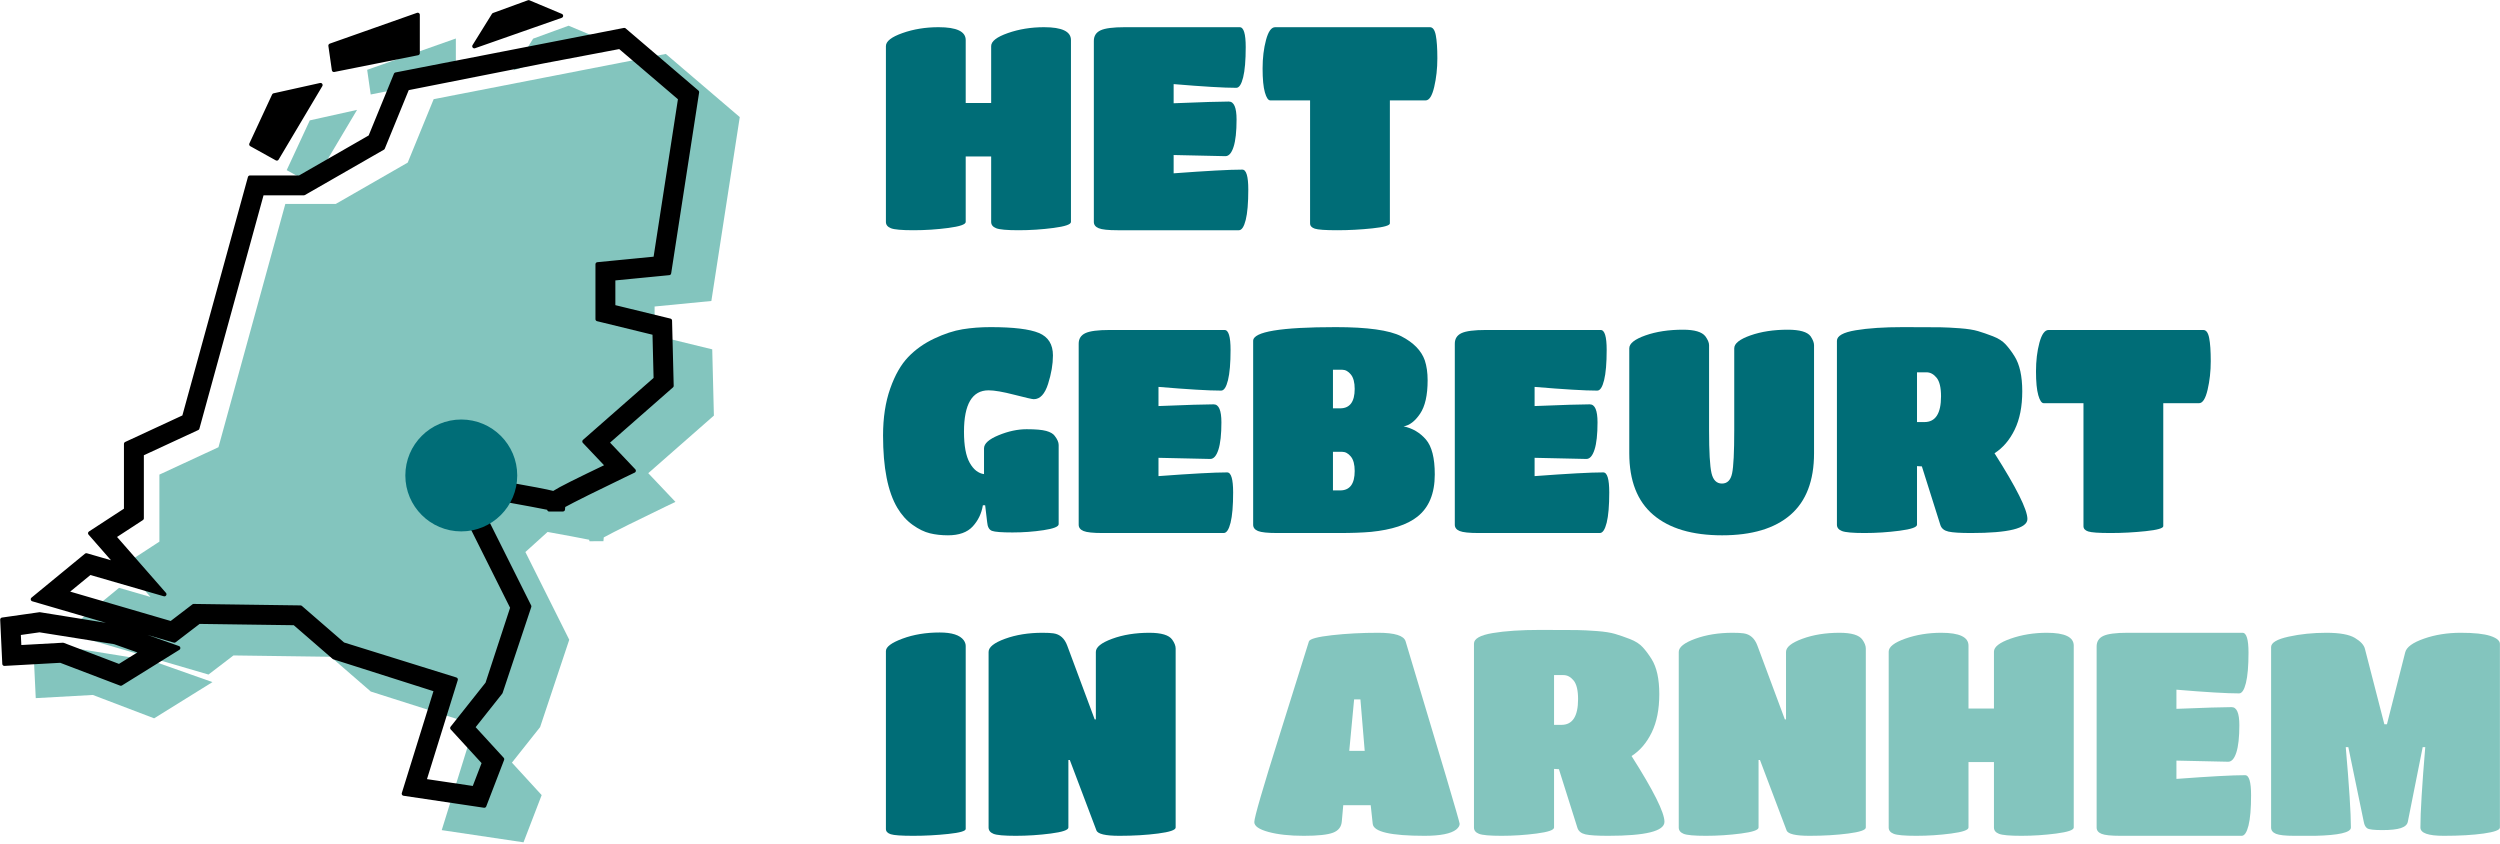 <?xml version="1.0" encoding="UTF-8" standalone="no"?> <svg xmlns="http://www.w3.org/2000/svg" xmlns:xlink="http://www.w3.org/1999/xlink" xmlns:serif="http://www.serif.com/" width="100%" height="100%" viewBox="0 0 892 301" version="1.1" xml:space="preserve" style="fill-rule:evenodd;clip-rule:evenodd;stroke-linejoin:round;stroke-miterlimit:2;"> <g transform="matrix(1,0,0,1,3.843,-82.504)"> <g transform="matrix(0.334,0,0,0.334,-56.309,24.899)"> <g transform="matrix(1.017,-0,0,1.017,12.063,38.591)"> <path d="M681.87,205.628L702.589,172.242L739.857,158.64L774.45,173.157L681.87,205.628ZM531.983,230.9L528.269,204.974L621.426,172.078L621.426,213.011L531.983,230.9ZM470.993,325.499L443.744,310.36L468.016,258.084L517.647,247.053L470.993,325.499ZM304.504,886.175L240.109,861.626L180.149,864.965L177.908,817.811L217.809,812.114L301.975,825.633L365.764,848.123L304.504,886.175ZM692.497,1016.42L606.594,1003.62L641.051,892.738L532.049,858.025L489.945,821.526L387.826,820.121L361.591,840.187L210.519,796.057L267.645,749.121L300.673,758.691L271.696,725.569L310.035,700.573L310.035,630.167L372.066,601.408L442.311,345.827L495.332,345.827L570.847,302.455L598.124,235.809L841.969,188.28L919.646,254.632L889.809,447.792L830.193,453.601L830.193,483.831L890.734,498.593L892.477,568.169L823.526,628.675L852.084,658.823L841.724,663.796C815.328,676.466 786.4,690.791 776.781,696.14L776.432,700.132L761.829,700.165L761.432,698.58C753.033,696.859 734.971,693.487 717.781,690.399L694.463,711.489L740.538,803.639L709.932,895.391L680.323,932.718L711.566,966.815L692.497,1016.42Z" style="fill:rgb(131,197,190);"></path> </g> <g transform="matrix(0.545,0,0,0.545,-74.848,72.027)"> <path d="M1355.3,274.938L1393.34,213.643L1461.76,188.671L1525.27,215.323L1355.3,274.938ZM1213.57,256.852L1171.63,271.665L1213.57,263.252L1213.57,256.852ZM1080.12,321.335L1073.3,273.738L1244.33,213.342L1244.33,288.492L1080.12,321.335ZM984.193,397.988L963.341,442.908L990.941,396.483L984.193,397.988ZM968.147,495.012L918.12,467.218L962.68,371.243L1053.8,350.991L968.147,495.012ZM549.098,1448.23L659.209,1490.18L704.372,1462.14L650.27,1442.94L503.064,1419.53L462.123,1425.36L463.446,1452.98L549.098,1448.23ZM662.486,1524.37L544.261,1479.3L434.178,1485.43L430.064,1398.86L503.32,1388.4L657.843,1413.22L774.954,1454.51L662.486,1524.37ZM1257.12,1714.87L1354.94,1729.42L1374.28,1679.15L1312.05,1611.27L1381.01,1524.34L1429.84,1375.3L1340.45,1196.51L1411.79,1131.97L1419.23,1133.29C1467.52,1141.98 1495.04,1146.9 1510.62,1150.96C1525.05,1141.71 1555.2,1126.92 1616.45,1097.5L1571.05,1049.58L1710.83,926.892L1708.59,837.138L1596.85,809.855L1596.85,702.314L1710.29,691.225L1758.82,377.163L1640.46,276.083L1490.07,304.597L1223.75,357.332L1175.96,474.16L1021.03,563.102L938.956,563.102L812.424,1023.5L703.409,1074.01L703.409,1200.27L648.738,1235.94L747.76,1349.1L601.818,1306.82L554.476,1345.7L760.981,1406.04L805.243,1372.21L1014.6,1375.09L1097.97,1447.33L1318.89,1516.17L1257.12,1714.87ZM1374.81,1763.49L1217.1,1739.99L1280.36,1536.42L1080.24,1472.69L1002.94,1405.68L815.458,1403.1L767.292,1439.94L489.935,1358.92L594.815,1272.75L655.452,1290.32L602.252,1229.51L672.64,1183.62L672.64,1054.36L786.523,1001.56L915.489,532.332L1012.83,532.332L1151.47,452.705L1201.55,330.348L1649.23,243.089L1791.84,364.905L1737.06,719.532L1627.61,730.197L1627.61,785.698L1738.76,812.8L1741.96,940.535L1615.37,1051.62L1667.8,1106.97L1648.78,1116.1C1600.32,1139.36 1547.21,1165.66 1529.55,1175.48L1528.91,1182.81L1502.1,1182.87L1501.37,1179.96C1485.95,1176.8 1452.79,1170.61 1421.23,1164.94L1378.42,1203.66L1463.01,1372.84L1406.82,1541.29L1352.46,1609.82L1409.82,1672.42L1374.81,1763.49Z" style="fill:rgb(0,109,119);fill-rule:nonzero;"></path> <g> <clipPath id="_clip1"> <path d="M1355.3,274.938L1393.34,213.643L1461.76,188.671L1525.27,215.323L1355.3,274.938ZM1213.57,256.852L1171.63,271.665L1213.57,263.252L1213.57,256.852ZM1080.12,321.335L1073.3,273.738L1244.33,213.342L1244.33,288.492L1080.12,321.335ZM984.193,397.988L963.341,442.908L990.941,396.483L984.193,397.988ZM968.147,495.012L918.12,467.218L962.68,371.243L1053.8,350.991L968.147,495.012ZM549.098,1448.23L659.209,1490.18L704.372,1462.14L650.27,1442.94L503.064,1419.53L462.123,1425.36L463.446,1452.98L549.098,1448.23ZM662.486,1524.37L544.261,1479.3L434.178,1485.43L430.064,1398.86L503.32,1388.4L657.843,1413.22L774.954,1454.51L662.486,1524.37ZM1257.12,1714.87L1354.94,1729.42L1374.28,1679.15L1312.05,1611.27L1381.01,1524.34L1429.84,1375.3L1340.45,1196.51L1411.79,1131.97L1419.23,1133.29C1467.52,1141.98 1495.04,1146.9 1510.62,1150.96C1525.05,1141.71 1555.2,1126.92 1616.45,1097.5L1571.05,1049.58L1710.83,926.892L1708.59,837.138L1596.85,809.855L1596.85,702.314L1710.29,691.225L1758.82,377.163L1640.46,276.083L1490.07,304.597L1223.75,357.332L1175.96,474.16L1021.03,563.102L938.956,563.102L812.424,1023.5L703.409,1074.01L703.409,1200.27L648.738,1235.94L747.76,1349.1L601.818,1306.82L554.476,1345.7L760.981,1406.04L805.243,1372.21L1014.6,1375.09L1097.97,1447.33L1318.89,1516.17L1257.12,1714.87ZM1374.81,1763.49L1217.1,1739.99L1280.36,1536.42L1080.24,1472.69L1002.94,1405.68L815.458,1403.1L767.292,1439.94L489.935,1358.92L594.815,1272.75L655.452,1290.32L602.252,1229.51L672.64,1183.62L672.64,1054.36L786.523,1001.56L915.489,532.332L1012.83,532.332L1151.47,452.705L1201.55,330.348L1649.23,243.089L1791.84,364.905L1737.06,719.532L1627.61,730.197L1627.61,785.698L1738.76,812.8L1741.96,940.535L1615.37,1051.62L1667.8,1106.97L1648.78,1116.1C1600.32,1139.36 1547.21,1165.66 1529.55,1175.48L1528.91,1182.81L1502.1,1182.87L1501.37,1179.96C1485.95,1176.8 1452.79,1170.61 1421.23,1164.94L1378.42,1203.66L1463.01,1372.84L1406.82,1541.29L1352.46,1609.82L1409.82,1672.42L1374.81,1763.49Z"></path> </clipPath> <g clip-path="url(#_clip1)"> <g transform="matrix(1.836,0,0,1.836,103.439,-102.58)"> <path d="M692.497,1016.42L606.594,1003.62L641.051,892.738L532.049,858.025L489.945,821.526L387.826,820.121L361.591,840.187L210.519,796.057L267.645,749.121L300.673,758.691L271.696,725.569L310.035,700.573L310.035,630.167L372.066,601.408L442.311,345.827L495.332,345.827L570.847,302.455L598.124,235.809L841.969,188.28L919.646,254.632L889.809,447.792L830.193,453.601L830.193,483.831L890.734,498.593L892.477,568.169L823.526,628.675L852.084,658.823L841.724,663.796C815.328,676.466 786.4,690.791 776.781,696.14L776.432,700.132L761.829,700.165L761.432,698.58C753.033,696.859 734.971,693.487 717.781,690.399L694.463,711.489L740.538,803.639L709.932,895.391L680.323,932.718L711.566,966.815L692.497,1016.42ZM628.393,989.937L681.674,997.862L692.208,970.481L658.312,933.508L695.874,886.158L722.47,804.978L673.781,707.594L712.639,672.44L716.691,673.159C742.994,677.893 757.984,680.572 766.47,682.784C774.33,677.746 790.752,669.69 824.114,653.665L799.385,627.564L875.521,560.737L874.301,511.85L813.438,496.989L813.438,438.413L875.227,432.373L901.661,261.308L837.192,206.252L755.277,221.783L610.216,250.507L584.186,314.141L499.798,362.587L455.093,362.587L386.173,613.358L326.795,640.87L326.795,709.642L297.016,729.071L350.952,790.708L271.46,767.678L245.673,788.856L358.153,821.722L382.262,803.295L496.296,804.864L541.706,844.212L662.038,881.708L628.393,989.937Z"></path> </g> <g transform="matrix(1.836,0,0,1.836,103.439,-102.58)"> <path d="M470.993,325.499L443.744,310.36L468.016,258.084L517.647,247.053L470.993,325.499ZM479.733,272.652L468.376,297.119L483.409,271.832L479.733,272.652Z"></path> </g> <g transform="matrix(1.836,0,0,1.836,103.439,-102.58)"> <path d="M531.983,230.9L528.269,204.974L621.426,172.078L621.426,213.011L531.983,230.9ZM604.671,195.777L581.827,203.845L604.671,199.263L604.671,195.777Z"></path> </g> <g transform="matrix(1.836,0,0,1.836,103.439,-102.58)"> <path d="M681.87,205.628L702.589,172.242L739.857,158.64L774.45,173.157L681.87,205.628Z"></path> </g> <g transform="matrix(1.836,0,0,1.836,103.439,-102.58)"> <path d="M304.504,886.175L240.109,861.626L180.149,864.965L177.908,817.811L217.809,812.114L301.975,825.633L365.764,848.123L304.504,886.175ZM242.744,844.702L302.72,867.552L327.319,852.279L297.851,841.821L217.67,829.07L195.37,832.245L196.09,847.29L242.744,844.702Z"></path> </g> </g> </g> <path d="M1355.3,274.938L1393.34,213.643L1461.76,188.671L1525.27,215.323L1355.3,274.938ZM1213.57,256.852L1171.63,271.665L1213.57,263.252L1213.57,256.852ZM1080.12,321.335L1073.3,273.738L1244.33,213.342L1244.33,288.492L1080.12,321.335ZM984.193,397.988L963.341,442.908L990.941,396.483L984.193,397.988ZM968.147,495.012L918.12,467.218L962.68,371.243L1053.8,350.991L968.147,495.012ZM549.098,1448.23L659.209,1490.18L704.372,1462.14L650.27,1442.94L503.064,1419.53L462.123,1425.36L463.446,1452.98L549.098,1448.23ZM662.486,1524.37L544.261,1479.3L434.178,1485.43L430.064,1398.86L503.32,1388.4L657.843,1413.22L774.954,1454.51L662.486,1524.37ZM1257.12,1714.87L1354.94,1729.42L1374.28,1679.15L1312.05,1611.27L1381.01,1524.34L1429.84,1375.3L1340.45,1196.51L1411.79,1131.97L1419.23,1133.29C1467.52,1141.98 1495.04,1146.9 1510.62,1150.96C1525.05,1141.71 1555.2,1126.92 1616.45,1097.5L1571.05,1049.58L1710.83,926.892L1708.59,837.138L1596.85,809.855L1596.85,702.314L1710.29,691.225L1758.82,377.163L1640.46,276.083L1490.07,304.597L1223.75,357.332L1175.96,474.16L1021.03,563.102L938.956,563.102L812.424,1023.5L703.409,1074.01L703.409,1200.27L648.738,1235.94L747.76,1349.1L601.818,1306.82L554.476,1345.7L760.981,1406.04L805.243,1372.21L1014.6,1375.09L1097.97,1447.33L1318.89,1516.17L1257.12,1714.87ZM1374.81,1763.49L1217.1,1739.99L1280.36,1536.42L1080.24,1472.69L1002.94,1405.68L815.458,1403.1L767.292,1439.94L489.935,1358.92L594.815,1272.75L655.452,1290.32L602.252,1229.51L672.64,1183.62L672.64,1054.36L786.523,1001.56L915.489,532.332L1012.83,532.332L1151.47,452.705L1201.55,330.348L1649.23,243.089L1791.84,364.905L1737.06,719.532L1627.61,730.197L1627.61,785.698L1738.76,812.8L1741.96,940.535L1615.37,1051.62L1667.8,1106.97L1648.78,1116.1C1600.32,1139.36 1547.21,1165.66 1529.55,1175.48L1528.91,1182.81L1502.1,1182.87L1501.37,1179.96C1485.95,1176.8 1452.79,1170.61 1421.23,1164.94L1378.42,1203.66L1463.01,1372.84L1406.82,1541.29L1352.46,1609.82L1409.82,1672.42L1374.81,1763.49Z" style="fill:none;fill-rule:nonzero;stroke:black;stroke-width:8.26px;"></path> </g> <g transform="matrix(1.302,0,0,1.302,6.138,-83.379)"> <circle cx="494.409" cy="586.607" r="45.904" style="fill:rgb(0,109,119);"></circle> </g> <g transform="matrix(5.34,0,0,2.995,-528.645,160.472)"> <path d="M321.603,83.168C321.603,84.052 320.449,84.766 318.141,85.31C315.833,85.854 313.506,86.126 311.161,86.126C308.815,86.126 307.308,85.888 306.64,85.412C305.973,84.936 305.639,84.188 305.639,83.168L305.639,20.438C305.639,18.738 306.745,17.191 308.958,15.797C311.17,14.403 313.573,13.706 316.167,13.706C319.791,13.706 321.603,15.236 321.603,18.296L321.603,40.736L326.695,40.736L326.695,20.438C326.695,18.738 327.811,17.191 330.042,15.797C332.274,14.403 334.687,13.706 337.281,13.706C340.866,13.706 342.659,15.236 342.659,18.296L342.659,83.168C342.659,84.052 341.496,84.766 339.169,85.31C336.842,85.854 334.515,86.126 332.188,86.126C329.861,86.126 328.364,85.888 327.697,85.412C327.029,84.936 326.695,84.188 326.695,83.168L326.695,59.81L321.603,59.81L321.603,83.168Z" style="fill:rgb(0,109,119);fill-rule:nonzero;"></path> <path d="M376.246,86.126L351.986,86.126C350.116,86.126 348.858,85.888 348.209,85.412C347.561,84.936 347.236,84.188 347.236,83.168L347.236,18.602C347.236,16.834 347.685,15.576 348.581,14.828C349.478,14.08 351.089,13.706 353.416,13.706L376.418,13.706C377.219,13.706 377.619,16.069 377.619,20.795C377.619,25.521 377.448,29.125 377.104,31.607C376.761,34.089 376.303,35.33 375.731,35.33C373.252,35.33 369.075,34.888 363.2,34.004L363.2,40.838C368.846,40.43 372.527,40.226 374.243,40.226C375.273,40.226 375.788,42.368 375.788,46.652C375.788,50.936 375.588,54.183 375.187,56.393C374.787,58.603 374.243,59.708 373.557,59.708L363.2,59.3L363.2,65.828C369.838,64.944 374.415,64.502 376.933,64.502C377.734,64.502 378.134,66.882 378.134,71.642C378.134,76.402 377.963,80.006 377.619,82.454C377.276,84.902 376.818,86.126 376.246,86.126Z" style="fill:rgb(0,109,119);fill-rule:nonzero;"></path> <path d="M406.457,83.678C406.457,84.426 405.284,85.021 402.938,85.463C400.592,85.905 398.246,86.126 395.9,86.126C393.554,86.126 392.067,85.939 391.437,85.565C390.808,85.191 390.493,84.562 390.493,83.678L390.493,39.818L382.54,39.818C382.12,39.818 381.758,38.866 381.453,36.962C381.148,35.058 380.995,32.219 380.995,28.445C380.995,24.671 381.224,21.271 381.682,18.245C382.139,15.219 382.75,13.706 383.513,13.706L414.468,13.706C415.04,13.706 415.431,14.658 415.641,16.562C415.85,18.466 415.955,21.22 415.955,24.824C415.955,28.428 415.745,31.828 415.326,35.024C414.906,38.22 414.334,39.818 413.609,39.818L406.457,39.818L406.457,83.678Z" style="fill:rgb(0,109,119);fill-rule:nonzero;"></path> <path d="M318.055,194.942C316.758,194.942 315.557,194.704 314.451,194.228C313.344,193.752 312.19,192.749 310.989,191.219C309.787,189.689 308.767,187.666 307.928,185.15C306.02,179.438 305.067,170.836 305.067,159.344C305.067,153.02 305.544,147.444 306.497,142.616C307.451,137.788 308.652,134.031 310.102,131.345C311.552,128.659 313.287,126.466 315.309,124.766C317.331,123.066 319.219,121.961 320.973,121.451C322.728,120.941 324.597,120.686 326.581,120.686C331.158,120.686 334.381,121.383 336.251,122.777C338.12,124.171 339.054,126.84 339.054,130.784C339.054,133.912 338.73,137.295 338.082,140.933C337.433,144.571 336.479,146.39 335.221,146.39C334.916,146.39 333.619,145.863 331.33,144.809C329.041,143.755 327.325,143.228 326.18,143.228C322.9,143.228 321.259,148.158 321.259,158.018C321.259,162.982 321.641,166.671 322.404,169.085C323.167,171.499 324.12,172.842 325.265,173.114L325.265,163.934C325.265,162.234 326.237,160.67 328.183,159.242C330.128,157.814 331.997,157.1 333.79,157.1C335.583,157.1 336.89,157.304 337.71,157.712C338.53,158.12 339.092,158.698 339.398,159.446C339.932,160.67 340.199,161.758 340.199,162.71L340.199,190.964C340.199,191.848 339.197,192.562 337.195,193.106C335.192,193.65 333.113,193.922 330.958,193.922C328.803,193.922 327.439,193.735 326.867,193.361C326.295,192.987 325.97,191.95 325.894,190.25L325.494,184.232L325.036,184.232C324.769,187.156 324.092,189.672 323.005,191.78C321.918,193.888 320.268,194.942 318.055,194.942Z" style="fill:rgb(0,109,119);fill-rule:nonzero;"></path> <path d="M373.213,194.126L348.953,194.126C347.084,194.126 345.825,193.888 345.177,193.412C344.528,192.936 344.204,192.188 344.204,191.168L344.204,126.602C344.204,124.834 344.652,123.576 345.549,122.828C346.445,122.08 348.057,121.706 350.383,121.706L373.385,121.706C374.186,121.706 374.587,124.069 374.587,128.795C374.587,133.521 374.415,137.125 374.072,139.607C373.728,142.089 373.271,143.33 372.698,143.33C370.219,143.33 366.042,142.888 360.168,142.004L360.168,148.838C365.813,148.43 369.494,148.226 371.211,148.226C372.241,148.226 372.756,150.368 372.756,154.652C372.756,158.936 372.555,162.183 372.155,164.393C371.754,166.603 371.211,167.708 370.524,167.708L360.168,167.3L360.168,173.828C366.805,172.944 371.382,172.502 373.9,172.502C374.701,172.502 375.102,174.882 375.102,179.642C375.102,184.402 374.93,188.006 374.587,190.454C374.243,192.902 373.786,194.126 373.213,194.126Z" style="fill:rgb(0,109,119);fill-rule:nonzero;"></path> <path d="M396.444,194.126L383.913,194.126C382.006,194.126 380.728,193.888 380.08,193.412C379.431,192.936 379.107,192.188 379.107,191.168L379.107,125.582C379.107,122.318 384.619,120.686 395.643,120.686C401.975,120.686 406.343,121.774 408.746,123.95C411.187,126.194 412.751,129.05 413.438,132.518C413.819,134.558 414.01,136.938 414.01,139.658C414.01,144.962 413.504,148.94 412.494,151.592C411.483,154.244 410.386,155.74 409.204,156.08C410.996,156.76 412.484,158.324 413.667,160.772C414.849,163.22 415.44,167.368 415.44,173.216C415.44,180.016 414.277,185.048 411.95,188.312C409.928,191.168 406.839,192.97 402.681,193.718C400.926,193.99 398.847,194.126 396.444,194.126ZM396.501,149.654C398.447,149.654 399.419,147.342 399.419,142.718C399.419,140.406 399.162,138.689 398.647,137.567C398.132,136.445 397.55,135.884 396.902,135.884L395.071,135.884L395.071,149.654L396.501,149.654ZM395.071,178.928L396.501,178.928C398.447,178.928 399.419,176.616 399.419,171.992C399.419,169.68 399.162,167.963 398.647,166.841C398.132,165.719 397.55,165.158 396.902,165.158L395.071,165.158L395.071,178.928Z" style="fill:rgb(0,109,119);fill-rule:nonzero;"></path> <path d="M448.455,194.126L424.195,194.126C422.326,194.126 421.067,193.888 420.418,193.412C419.77,192.936 419.446,192.188 419.446,191.168L419.446,126.602C419.446,124.834 419.894,123.576 420.79,122.828C421.687,122.08 423.298,121.706 425.625,121.706L448.627,121.706C449.428,121.706 449.828,124.069 449.828,128.795C449.828,133.521 449.657,137.125 449.313,139.607C448.97,142.089 448.512,143.33 447.94,143.33C445.461,143.33 441.284,142.888 435.409,142.004L435.409,148.838C441.055,148.43 444.736,148.226 446.452,148.226C447.482,148.226 447.997,150.368 447.997,154.652C447.997,158.936 447.797,162.183 447.397,164.393C446.996,166.603 446.452,167.708 445.766,167.708L435.409,167.3L435.409,173.828C442.047,172.944 446.624,172.502 449.142,172.502C449.943,172.502 450.343,174.882 450.343,179.642C450.343,184.402 450.172,188.006 449.828,190.454C449.485,192.902 449.027,194.126 448.455,194.126Z" style="fill:rgb(0,109,119);fill-rule:nonzero;"></path> <path d="M491.311,165.668C491.311,175.46 489.738,182.787 486.591,187.649C483.444,192.511 478.886,194.942 472.916,194.942C466.946,194.942 462.359,192.511 459.155,187.649C455.951,182.787 454.349,175.46 454.349,165.668L454.349,128.234C454.349,126.534 455.426,125.004 457.581,123.644C459.737,122.284 462.245,121.604 465.106,121.604C467.394,121.604 468.882,122.386 469.569,123.95C470.064,125.174 470.312,126.228 470.312,127.112L470.312,157.508C470.312,165.192 470.475,170.275 470.799,172.757C471.123,175.239 471.819,176.48 472.887,176.48C473.955,176.48 474.632,175.273 474.918,172.859C475.205,170.445 475.348,165.294 475.348,157.406L475.348,128.234C475.348,126.534 476.425,125.004 478.58,123.644C480.736,122.284 483.225,121.604 486.047,121.604C488.45,121.604 489.976,122.386 490.625,123.95C491.083,125.174 491.311,126.228 491.311,127.112L491.311,165.668Z" style="fill:rgb(0,109,119);fill-rule:nonzero;"></path> <path d="M511.91,191.168C511.91,192.052 510.746,192.766 508.42,193.31C506.093,193.854 503.756,194.126 501.41,194.126C499.064,194.126 497.558,193.888 496.89,193.412C496.223,192.936 495.889,192.188 495.889,191.168L495.889,125.582C495.889,123.814 497.138,122.556 499.637,121.808C502.135,121.06 505.292,120.686 509.106,120.686C512.921,120.686 515.391,120.703 516.516,120.737C517.641,120.771 518.967,120.89 520.493,121.094C522.018,121.298 523.23,121.638 524.126,122.114C525.022,122.59 526.014,123.202 527.101,123.95C528.188,124.698 529.037,125.667 529.647,126.857C530.258,128.047 530.849,129.458 531.421,131.09C532.451,134.014 532.966,138.179 532.966,143.585C532.966,148.991 532.461,153.547 531.45,157.253C530.439,160.959 529.094,163.764 527.416,165.668C531.803,177.976 533.996,185.796 533.996,189.128C533.996,192.46 530.239,194.126 522.724,194.126C520.55,194.126 519.043,193.956 518.204,193.616C517.365,193.276 516.831,192.528 516.602,191.372L512.883,170.36L511.91,170.258L511.91,191.168ZM511.91,154.55L513.398,154.55C515.61,154.55 516.716,151.49 516.716,145.37C516.716,142.242 516.421,140.032 515.829,138.74C515.238,137.448 514.561,136.802 513.798,136.802L511.91,136.802L511.91,154.55Z" style="fill:rgb(0,109,119);fill-rule:nonzero;"></path> <path d="M561.175,191.678C561.175,192.426 560.002,193.021 557.656,193.463C555.31,193.905 552.964,194.126 550.618,194.126C548.272,194.126 546.784,193.939 546.155,193.565C545.525,193.191 545.211,192.562 545.211,191.678L545.211,147.818L537.257,147.818C536.838,147.818 536.475,146.866 536.17,144.962C535.865,143.058 535.713,140.219 535.713,136.445C535.713,132.671 535.941,129.271 536.399,126.245C536.857,123.219 537.467,121.706 538.23,121.706L569.185,121.706C569.757,121.706 570.148,122.658 570.358,124.562C570.568,126.466 570.673,129.22 570.673,132.824C570.673,136.428 570.463,139.828 570.043,143.024C569.624,146.22 569.052,147.818 568.327,147.818L561.175,147.818L561.175,191.678Z" style="fill:rgb(0,109,119);fill-rule:nonzero;"></path> <path d="M321.603,299.678C321.603,300.426 320.439,301.021 318.113,301.463C315.786,301.905 313.449,302.126 311.103,302.126C308.757,302.126 307.26,301.939 306.612,301.565C305.963,301.191 305.639,300.562 305.639,299.678L305.639,236.234C305.639,234.738 306.745,233.259 308.958,231.797C311.17,230.335 313.65,229.604 316.396,229.604C318.837,229.604 320.439,230.522 321.202,232.358C321.469,233.038 321.603,233.718 321.603,234.398L321.603,299.678Z" style="fill:rgb(0,109,119);fill-rule:nonzero;"></path> <path d="M342.144,299.168C342.144,300.052 340.971,300.766 338.625,301.31C336.279,301.854 333.943,302.126 331.616,302.126C329.289,302.126 327.801,301.888 327.153,301.412C326.504,300.936 326.18,300.188 326.18,299.168L326.18,236.54C326.18,234.84 327.277,233.276 329.47,231.848C331.664,230.42 334.153,229.706 336.937,229.706C337.929,229.706 338.673,229.774 339.169,229.91C340.466,230.25 341.381,231.712 341.915,234.296L347.408,260.612L347.637,260.612L347.637,236.54C347.637,234.84 348.724,233.276 350.898,231.848C353.073,230.42 355.552,229.706 358.337,229.706C360.74,229.706 362.266,230.522 362.914,232.154C363.372,233.31 363.601,234.364 363.601,235.316L363.601,299.168C363.601,300.052 362.428,300.766 360.082,301.31C357.736,301.854 355.161,302.126 352.357,302.126C349.554,302.126 348.018,301.48 347.751,300.188L342.43,275.096L342.144,275.096L342.144,299.168Z" style="fill:rgb(0,109,119);fill-rule:nonzero;"></path> <path d="M396.844,296.924C396.768,298.896 396.186,300.256 395.099,301.004C394.012,301.752 392.057,302.126 389.234,302.126C386.412,302.126 384.056,301.667 382.168,300.749C380.28,299.831 379.336,298.658 379.336,297.23C379.336,295.598 381.033,285.177 384.428,265.967C387.823,246.757 389.769,235.69 390.264,232.766C390.455,231.882 391.99,231.151 394.87,230.573C397.75,229.995 400.84,229.706 404.14,229.706C407.439,229.706 409.261,230.726 409.604,232.766C416.814,275.47 420.418,297.162 420.418,297.842C420.418,298.522 420.189,299.202 419.732,299.882C418.664,301.378 416.547,302.126 413.38,302.126C406.629,302.126 403.177,300.698 403.024,297.842L402.623,291.212L397.131,291.212L396.844,296.924ZM401.422,271.832L400.564,253.472L399.305,253.472L398.332,271.832L401.422,271.832Z" style="fill:rgb(131,197,190);fill-rule:nonzero;"></path> <path d="M439.3,299.168C439.3,300.052 438.137,300.766 435.81,301.31C433.483,301.854 431.147,302.126 428.801,302.126C426.455,302.126 424.948,301.888 424.281,301.412C423.613,300.936 423.279,300.188 423.279,299.168L423.279,233.582C423.279,231.814 424.528,230.556 427.027,229.808C429.525,229.06 432.682,228.686 436.497,228.686C440.311,228.686 442.781,228.703 443.906,228.737C445.032,228.771 446.357,228.89 447.883,229.094C449.409,229.298 450.62,229.638 451.516,230.114C452.413,230.59 453.404,231.202 454.492,231.95C455.579,232.698 456.427,233.667 457.038,234.857C457.648,236.047 458.239,237.458 458.812,239.09C459.841,242.014 460.356,246.179 460.356,251.585C460.356,256.991 459.851,261.547 458.84,265.253C457.829,268.959 456.485,271.764 454.806,273.668C459.193,285.976 461.386,293.796 461.386,297.128C461.386,300.46 457.629,302.126 450.114,302.126C447.94,302.126 446.433,301.956 445.594,301.616C444.755,301.276 444.221,300.528 443.992,299.372L440.273,278.36L439.3,278.258L439.3,299.168ZM439.3,262.55L440.788,262.55C443,262.55 444.107,259.49 444.107,253.37C444.107,250.242 443.811,248.032 443.22,246.74C442.628,245.448 441.951,244.802 441.188,244.802L439.3,244.802L439.3,262.55Z" style="fill:rgb(131,197,190);fill-rule:nonzero;"></path> <path d="M480.211,299.168C480.211,300.052 479.038,300.766 476.692,301.31C474.346,301.854 472.01,302.126 469.683,302.126C467.356,302.126 465.868,301.888 465.22,301.412C464.572,300.936 464.247,300.188 464.247,299.168L464.247,236.54C464.247,234.84 465.344,233.276 467.537,231.848C469.731,230.42 472.22,229.706 475.004,229.706C475.996,229.706 476.74,229.774 477.236,229.91C478.533,230.25 479.448,231.712 479.982,234.296L485.475,260.612L485.704,260.612L485.704,236.54C485.704,234.84 486.791,233.276 488.965,231.848C491.14,230.42 493.619,229.706 496.404,229.706C498.807,229.706 500.333,230.522 500.981,232.154C501.439,233.31 501.668,234.364 501.668,235.316L501.668,299.168C501.668,300.052 500.495,300.766 498.149,301.31C495.803,301.854 493.228,302.126 490.425,302.126C487.621,302.126 486.085,301.48 485.818,300.188L480.497,275.096L480.211,275.096L480.211,299.168Z" style="fill:rgb(131,197,190);fill-rule:nonzero;"></path> <path d="M522.209,299.168C522.209,300.052 521.055,300.766 518.747,301.31C516.44,301.854 514.113,302.126 511.767,302.126C509.421,302.126 507.914,301.888 507.247,301.412C506.579,300.936 506.245,300.188 506.245,299.168L506.245,236.438C506.245,234.738 507.352,233.191 509.564,231.797C511.776,230.403 514.18,229.706 516.773,229.706C520.397,229.706 522.209,231.236 522.209,234.296L522.209,256.736L527.302,256.736L527.302,236.438C527.302,234.738 528.417,233.191 530.649,231.797C532.88,230.403 535.293,229.706 537.887,229.706C541.473,229.706 543.265,231.236 543.265,234.296L543.265,299.168C543.265,300.052 542.102,300.766 539.775,301.31C537.448,301.854 535.121,302.126 532.794,302.126C530.468,302.126 528.97,301.888 528.303,301.412C527.635,300.936 527.302,300.188 527.302,299.168L527.302,275.81L522.209,275.81L522.209,299.168Z" style="fill:rgb(131,197,190);fill-rule:nonzero;"></path> <path d="M576.852,302.126L552.592,302.126C550.723,302.126 549.464,301.888 548.815,301.412C548.167,300.936 547.843,300.188 547.843,299.168L547.843,234.602C547.843,232.834 548.291,231.576 549.187,230.828C550.084,230.08 551.695,229.706 554.022,229.706L577.024,229.706C577.825,229.706 578.226,232.069 578.226,236.795C578.226,241.521 578.054,245.125 577.711,247.607C577.367,250.089 576.91,251.33 576.337,251.33C573.858,251.33 569.681,250.888 563.807,250.004L563.807,256.838C569.452,256.43 573.133,256.226 574.85,256.226C575.88,256.226 576.395,258.368 576.395,262.652C576.395,266.936 576.194,270.183 575.794,272.393C575.393,274.603 574.85,275.708 574.163,275.708L563.807,275.3L563.807,281.828C570.444,280.944 575.021,280.502 577.539,280.502C578.34,280.502 578.74,282.882 578.74,287.642C578.74,292.402 578.569,296.006 578.226,298.454C577.882,300.902 577.424,302.126 576.852,302.126Z" style="fill:rgb(131,197,190);fill-rule:nonzero;"></path> <path d="M591.557,302.126L587.409,302.126C585.597,302.126 584.367,301.888 583.718,301.412C583.07,300.936 582.746,300.188 582.746,299.168L582.746,234.806C582.746,233.242 583.919,232.001 586.265,231.083C588.611,230.165 591.119,229.706 593.789,229.706C596.459,229.706 598.366,230.318 599.511,231.542C600.655,232.766 601.323,234.058 601.513,235.418L605.404,262.346L605.919,262.346L609.581,236.642C609.848,234.806 611.097,233.191 613.329,231.797C615.56,230.403 618.011,229.706 620.681,229.706C623.351,229.706 625.325,230.08 626.603,230.828C627.881,231.576 628.52,232.528 628.52,233.684L628.52,299.168C628.52,300.052 627.433,300.766 625.259,301.31C623.084,301.854 620.433,302.126 617.305,302.126C614.178,302.126 612.614,301.14 612.614,299.168C612.614,293.796 612.938,284.242 613.586,270.506L613.071,270.506L610.096,297.128C609.982,298.148 609.514,298.896 608.694,299.372C607.874,299.848 606.644,300.086 605.004,300.086C603.363,300.086 602.362,299.882 602,299.474C601.637,299.066 601.399,298.284 601.284,297.128L598.195,270.506L597.68,270.506C598.366,284.514 598.71,294.068 598.71,299.168C598.71,300.936 596.325,301.922 591.557,302.126Z" style="fill:rgb(131,197,190);fill-rule:nonzero;"></path> </g> </g> </g> </svg> 